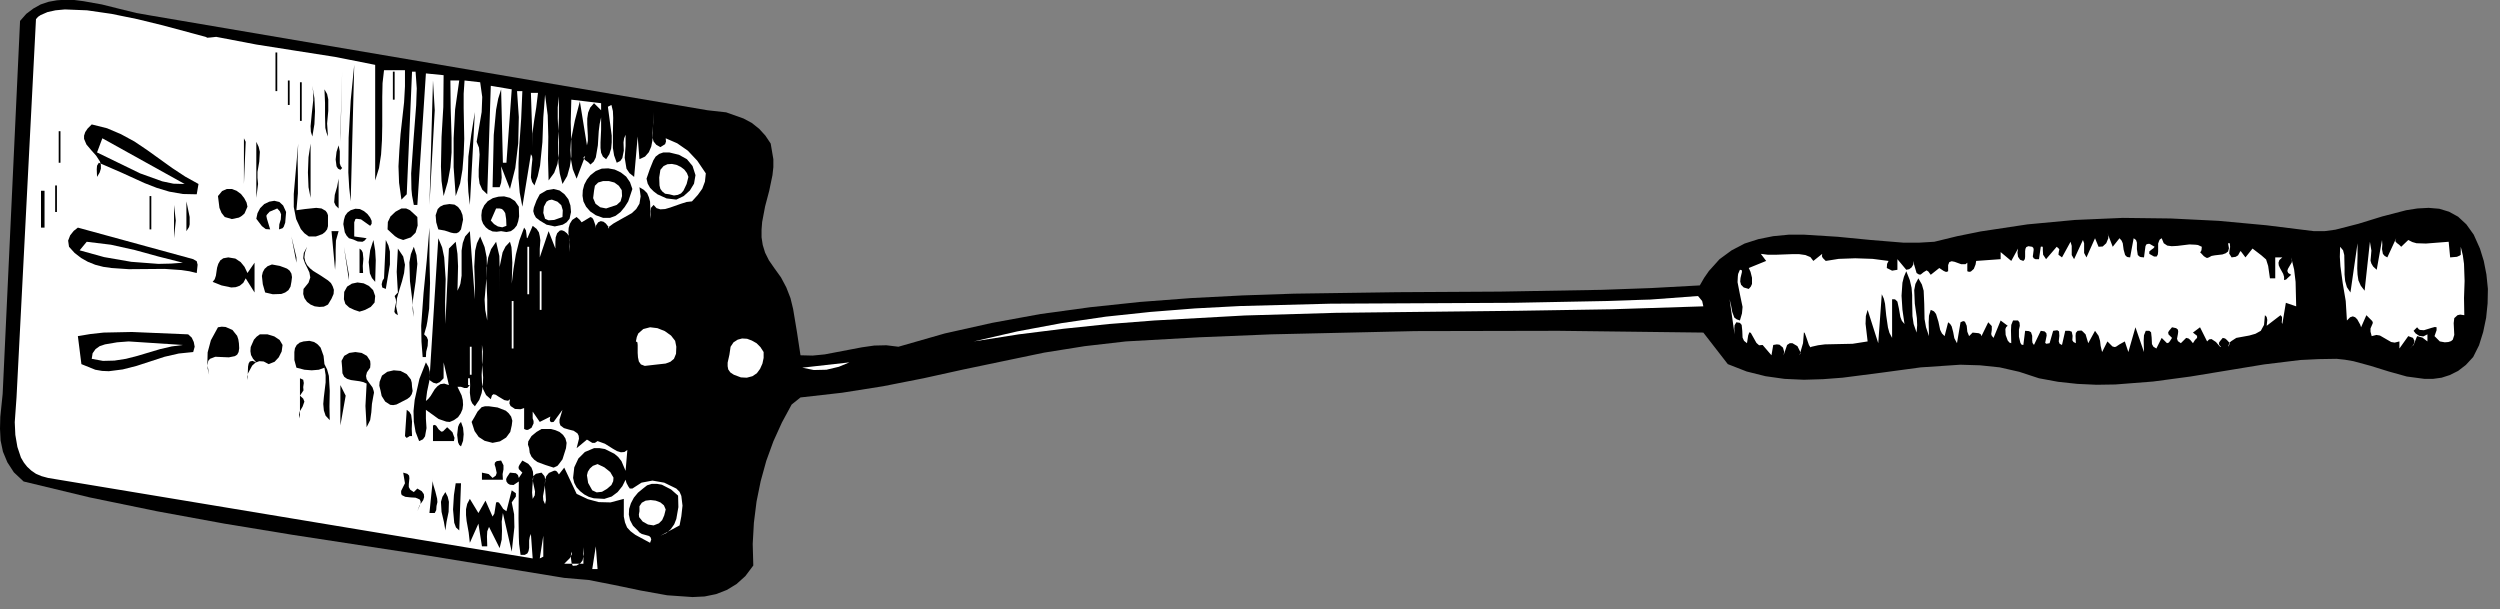<?xml version="1.0" encoding="UTF-8" standalone="no"?>
<svg
   xmlns:dc="http://purl.org/dc/elements/1.1/"
   xmlns:cc="http://creativecommons.org/ns#"
   xmlns:rdf="http://www.w3.org/1999/02/22-rdf-syntax-ns#"
   xmlns:svg="http://www.w3.org/2000/svg"
   xmlns="http://www.w3.org/2000/svg"
   xmlns:sodipodi="http://sodipodi.sourceforge.net/DTD/sodipodi-0.dtd"
   xmlns:inkscape="http://www.inkscape.org/namespaces/inkscape"
   version="1.0"
   width="149.49mm"
   height="36.424mm"
   id="svg212"
   sodipodi:docname="AG000436.WMF">
  <rect width="100%" height="100%" fill="#808080" stroke="none"/>
  <sodipodi:namedview
     pagecolor="#ffffff"
     bordercolor="#666666"
     borderopacity="1"
     objecttolerance="10"
     gridtolerance="10"
     guidetolerance="10"
     inkscape:pageopacity="0"
     inkscape:pageshadow="2"
     inkscape:window-width="640"
     inkscape:window-height="480"
     id="namedview214" />
  <defs
     id="defs6">
    <clipPath
       clipPathUnits="userSpaceOnUse"
       id="clipWmfPath1">
      <path
         d="M 0,0 L 564.867,0 L 564.867,137.533 L 0,137.533 z"
         id="path2" />
    </clipPath>
    <pattern
       id="WMFhbasepattern"
       patternUnits="userSpaceOnUse"
       width="6"
       height="6"
       x="0"
       y="0" />
  </defs>
  <path
     style="fill:#000000;fill-rule:nonzero;fill-opacity:1;stroke:none;"
     clip-path="url(#clipWmfPath1)"
     d="  M 159.914,24.921   L 164.114,25.388   L 168.047,26.787   L 169.913,27.787   L 171.58,29.119   L 172.98,30.652   L 174.179,32.451   L 174.779,35.983   L 174.779,37.782   L 174.579,39.581   L 173.846,43.112   L 172.913,46.644   L 172.246,50.176   L 172.113,51.908   L 172.113,53.641   L 172.38,55.373   L 172.913,57.106   L 173.779,58.838   L 174.979,60.571   L 176.512,62.703   L 177.712,64.969   L 178.646,67.367   L 179.246,69.833   L 180.112,75.03   L 180.912,80.294   L 183.645,80.361   L 186.378,80.095   L 191.977,79.028   L 194.777,78.495   L 197.577,78.095   L 200.31,78.029   L 203.043,78.362   L 213.508,75.363   L 224.24,72.965   L 235.172,70.966   L 246.371,69.433   L 257.703,68.234   L 269.168,67.367   L 280.767,66.768   L 292.432,66.368   L 315.763,66.035   L 339.027,65.901   L 361.957,65.502   L 373.156,65.102   L 384.155,64.502   L 385.155,62.77   L 386.221,61.237   L 388.621,58.572   L 391.354,56.573   L 394.287,55.04   L 397.42,54.04   L 400.753,53.374   L 404.219,53.041   L 407.819,53.041   L 415.284,53.507   L 422.817,54.24   L 430.149,54.84   L 433.749,54.84   L 437.148,54.64   L 442.348,53.374   L 447.614,52.308   L 458.213,50.709   L 468.945,49.709   L 479.743,49.243   L 490.609,49.376   L 501.408,49.909   L 512.206,50.909   L 522.938,52.241   L 525.338,52.241   L 527.804,51.908   L 533.004,50.575   L 538.403,48.91   L 543.802,47.51   L 546.336,47.111   L 548.869,46.977   L 551.268,47.177   L 553.468,47.843   L 555.534,48.976   L 557.401,50.709   L 559.067,53.041   L 560.467,56.173   L 561.334,58.971   L 561.934,62.037   L 562.267,65.302   L 562.2,68.567   L 561.867,71.832   L 561.2,75.03   L 560.267,78.029   L 558.934,80.694   L 557.268,82.493   L 555.534,83.826   L 553.668,84.759   L 551.802,85.359   L 549.868,85.625   L 547.935,85.625   L 543.936,85.092   L 539.87,83.959   L 535.803,82.693   L 531.871,81.627   L 529.937,81.294   L 528.071,81.094   L 524.005,81.161   L 519.872,81.361   L 511.673,82.36   L 495.075,85.092   L 486.609,86.225   L 478.077,86.891   L 473.811,86.958   L 469.478,86.758   L 465.145,86.292   L 460.812,85.492   L 456.346,84.026   L 451.947,83.026   L 447.481,82.56   L 443.014,82.427   L 434.082,83.026   L 425.216,84.226   L 416.418,85.359   L 412.018,85.692   L 407.685,85.825   L 403.286,85.625   L 399.02,85.025   L 394.753,83.959   L 390.487,82.293   L 384.955,75.164   L 352.225,74.764   L 319.829,74.83   L 287.299,75.563   L 270.968,76.23   L 254.437,77.163   L 245.171,78.229   L 235.972,79.695   L 217.774,83.493   L 208.709,85.492   L 199.576,87.291   L 190.311,88.757   L 180.912,89.823   L 178.912,91.422   L 176.712,95.487   L 174.779,99.752   L 173.18,104.15   L 171.913,108.747   L 170.98,113.345   L 170.38,118.143   L 170.113,122.94   L 170.247,127.805   L 168.447,130.204   L 166.447,132.003   L 164.247,133.335   L 161.848,134.268   L 159.248,134.801   L 156.515,134.935   L 150.782,134.535   L 144.85,133.469   L 138.784,132.203   L 132.984,131.07   L 127.518,130.603   L 96.989,125.606   L 66.126,120.875   L 50.727,118.343   L 35.462,115.544   L 20.264,112.412   L 5.333,108.814   L 3.133,106.748   L 1.666,104.483   L 0.667,102.084   L 0.133,99.552   L 0,96.886   L 0.067,94.221   L 0.6,89.024   L 4.533,4.731   L 5.933,3.132   L 7.532,1.932   L 9.199,1   L 10.999,0.4   L 12.865,0.067   L 14.798,-0.067   L 16.798,0   L 18.864,0.267   L 22.997,1   L 26.997,1.999   L 30.796,2.932   L 34.196,3.532   L 159.914,24.921  z "
     id="path8" />
  <path
     style="fill:#ffffff;fill-rule:nonzero;fill-opacity:1;stroke:none;"
     clip-path="url(#clipWmfPath1)"
     d="  M 46.461,8.329   L 46.861,8.529   L 47.661,8.463   L 48.861,8.329   L 57.926,10.062   L 66.792,11.461   L 75.724,12.86   L 84.79,14.66   L 84.79,40.78   L 85.657,37.982   L 86.123,34.916   L 86.323,31.718   L 86.39,28.453   L 86.39,21.923   L 86.456,18.791   L 86.79,15.859   L 91.523,15.859   L 91.523,19.524   L 91.323,23.122   L 90.523,30.319   L 90.256,33.917   L 90.056,37.582   L 90.189,41.313   L 90.723,45.111   L 91.922,43.912   L 93.122,16.192   L 93.922,16.192   L 94.189,19.99   L 94.056,23.788   L 93.456,31.585   L 92.922,39.181   L 92.989,42.779   L 93.122,44.179   L 93.522,46.311   L 94.322,46.311   L 96.255,16.592   L 100.255,16.992   L 100.188,24.188   L 99.788,30.985   L 99.655,37.648   L 99.788,40.914   L 100.255,44.312   L 101.188,41.113   L 101.788,37.848   L 102.055,34.45   L 102.055,31.118   L 101.855,24.455   L 101.788,18.191   L 103.788,18.191   L 102.855,24.721   L 102.521,31.252   L 102.521,37.782   L 102.988,44.312   L 103.988,41.447   L 104.521,38.315   L 104.788,34.916   L 104.921,31.385   L 104.788,24.455   L 104.788,21.19   L 104.988,18.191   L 108.521,18.591   L 108.987,21.923   L 108.854,25.321   L 107.721,32.051   L 108.254,33.384   L 108.387,34.916   L 108.187,38.315   L 108.187,39.981   L 108.387,41.513   L 108.987,42.846   L 110.12,43.912   L 110.92,19.391   L 115.653,20.19   L 114.453,36.782   L 113.653,36.782   L 113.253,20.19   L 112.587,22.323   L 112.12,24.788   L 111.587,30.519   L 111.32,42.313   L 112.92,42.313   L 113.253,41.313   L 113.387,40.114   L 113.253,37.582   L 115.253,42.713   L 116.453,37.982   L 117.12,32.384   L 117.253,26.454   L 116.853,20.59   L 118.053,20.59   L 117.786,26.854   L 117.319,33.517   L 117.186,36.849   L 117.186,40.247   L 117.453,43.512   L 118.053,46.711   L 119.986,34.85   L 120.252,35.316   L 120.319,35.983   L 120.119,37.915   L 119.986,40.114   L 120.252,41.113   L 120.786,41.913   L 121.519,39.847   L 122.052,37.449   L 122.586,32.118   L 122.786,26.52   L 123.185,21.39   L 123.785,26.054   L 123.919,30.918   L 123.852,35.916   L 123.985,40.78   L 125.252,39.048   L 125.985,37.049   L 126.318,34.717   L 126.318,32.184   L 126.052,26.854   L 126.052,24.255   L 126.318,21.789   L 126.318,26.387   L 126.118,31.518   L 126.185,36.716   L 126.518,39.248   L 127.118,41.58   L 128.185,39.781   L 128.785,37.648   L 129.118,35.316   L 129.118,32.784   L 128.985,27.587   L 129.118,22.522   L 135.851,23.322   L 135.851,24.921   L 134.251,23.322   L 133.384,24.322   L 132.918,25.454   L 132.718,26.787   L 132.718,28.12   L 132.851,30.718   L 132.851,31.851   L 132.651,32.851   L 131.051,22.922   L 129.918,27.253   L 129.051,31.651   L 128.918,33.917   L 129.051,36.116   L 129.451,38.248   L 130.318,40.38   L 132.251,35.25   L 131.918,35.516   L 131.851,35.716   L 132.251,36.182   L 132.918,36.649   L 133.451,37.182   L 134.184,36.516   L 134.651,35.583   L 135.117,32.851   L 135.317,29.652   L 135.517,28.053   L 135.851,26.52   L 135.851,29.319   L 135.717,32.184   L 135.717,33.45   L 135.851,34.517   L 136.251,35.383   L 136.984,35.983   L 137.717,34.85   L 138.117,33.584   L 138.25,32.184   L 138.25,30.652   L 137.384,24.122   L 138.184,23.722   L 138.517,25.121   L 138.584,26.654   L 138.517,29.985   L 138.517,33.45   L 138.784,35.116   L 139.384,36.782   L 140.183,36.382   L 140.65,35.716   L 140.983,34.05   L 140.917,32.184   L 141.05,31.252   L 141.383,30.452   L 141.383,32.984   L 141.183,35.649   L 141.583,38.115   L 142.25,39.114   L 143.316,39.981   L 144.116,30.852   L 144.516,35.983   L 145.783,35.383   L 146.649,34.383   L 147.183,33.117   L 147.449,31.718   L 147.583,28.52   L 147.716,25.321   L 147.649,27.72   L 147.449,30.052   L 147.449,31.052   L 147.716,31.985   L 148.316,32.717   L 149.249,33.251   L 150.316,32.584   L 150.516,31.985   L 150.449,31.252   L 153.049,32.384   L 155.448,34.05   L 157.581,36.316   L 159.515,39.181   L 159.315,41.047   L 158.715,42.646   L 157.715,44.045   L 156.382,45.511   L 155.182,45.645   L 153.915,46.044   L 151.449,46.911   L 150.316,47.244   L 149.249,47.31   L 148.382,47.044   L 147.716,46.311   L 147.116,46.977   L 147.049,47.71   L 147.049,48.576   L 146.916,49.443   L 146.983,47.71   L 146.916,45.578   L 146.649,44.578   L 146.249,43.646   L 145.516,42.913   L 144.516,42.313   L 144.783,44.378   L 144.516,46.044   L 143.783,47.244   L 142.783,48.177   L 140.05,49.709   L 138.65,50.509   L 137.384,51.442   L 137.65,51.642   L 137.65,51.442   L 136.917,50.509   L 136.384,50.109   L 135.784,49.976   L 135.184,50.242   L 134.651,51.042   L 134.651,51.575   L 134.517,50.775   L 134.118,49.643   L 133.851,49.243   L 133.451,49.043   L 131.451,50.242   L 130.985,49.643   L 130.318,49.043   L 129.318,49.709   L 128.785,50.575   L 128.518,51.508   L 128.452,52.575   L 128.718,54.773   L 128.718,56.972   L 128.651,55.706   L 128.718,54.44   L 128.518,53.241   L 128.118,52.708   L 127.518,52.241   L 126.985,52.041   L 126.518,52.108   L 125.918,52.708   L 125.585,53.641   L 125.519,54.64   L 125.519,56.173   L 123.985,52.241   L 121.986,58.172   L 121.986,56.239   L 122.119,54.307   L 121.986,53.374   L 121.786,52.508   L 121.252,51.708   L 120.386,51.042   L 119.186,53.841   L 119.053,53.707   L 118.986,52.974   L 118.853,52.041   L 118.453,51.442   L 117.386,54.307   L 116.586,57.505   L 116.053,60.771   L 115.653,64.102   L 115.786,59.371   L 115.653,56.772   L 115.586,55.84   L 115.253,54.64   L 114.253,55.706   L 113.587,57.039   L 112.92,60.304   L 112.853,63.769   L 112.92,66.901   L 112.853,63.902   L 112.92,60.904   L 112.853,57.839   L 112.12,54.64   L 110.987,56.306   L 110.32,58.238   L 109.987,60.437   L 109.92,62.77   L 110.12,67.701   L 110.12,72.432   L 109.654,70.033   L 109.52,67.701   L 109.92,62.969   L 110.054,60.571   L 109.987,58.172   L 109.52,55.84   L 108.521,53.441   L 107.787,54.973   L 107.387,56.639   L 107.187,60.237   L 107.321,63.969   L 107.321,67.634   L 106.187,52.241   L 105.121,53.441   L 104.588,54.907   L 104.321,56.639   L 104.321,58.505   L 104.321,62.303   L 104.054,64.102   L 103.854,64.702   L 103.388,65.702   L 103.521,60.171   L 103.388,57.372   L 102.988,54.64   L 101.455,56.173   L 100.655,73.231   L 100.588,68.234   L 100.721,63.103   L 100.388,58.172   L 99.922,55.906   L 99.055,53.841   L 97.055,85.892   L 97.922,86.491   L 98.655,86.691   L 99.388,86.358   L 100.255,85.492   L 100.255,81.894   L 101.455,87.025   L 100.388,86.691   L 99.522,86.825   L 98.855,87.291   L 98.255,87.957   L 97.322,89.49   L 96.789,90.156   L 96.255,90.623   L 96.522,88.49   L 96.989,86.292   L 97.122,85.159   L 97.122,84.026   L 96.855,82.96   L 96.255,81.894   L 94.789,85.625   L 93.722,90.356   L 93.456,92.888   L 93.522,95.287   L 93.922,97.619   L 94.722,99.685   L 95.589,99.285   L 96.055,98.619   L 96.389,96.753   L 96.255,94.621   L 96.255,92.622   L 99.122,94.687   L 100.855,95.287   L 101.521,95.354   L 101.655,95.354   L 102.588,94.954   L 103.521,94.288   L 104.121,93.421   L 104.521,92.489   L 104.654,91.489   L 104.588,90.423   L 104.321,89.357   L 103.388,87.424   L 104.188,87.424   L 104.921,87.691   L 105.588,87.691   L 106.187,87.025   L 105.788,87.025   L 105.788,85.492   L 106.187,85.492   L 106.254,87.091   L 106.187,88.757   L 106.387,90.423   L 106.721,91.156   L 107.321,91.822   L 108.321,90.356   L 108.854,88.824   L 109.12,87.091   L 109.187,85.292   L 108.92,81.627   L 108.92,77.962   L 109.12,79.428   L 109.054,81.094   L 108.854,84.692   L 108.92,86.425   L 109.187,87.957   L 109.854,89.29   L 110.92,90.223   L 111.187,89.357   L 111.52,89.09   L 112.053,89.223   L 112.653,89.623   L 113.987,90.423   L 114.653,90.556   L 114.853,90.556   L 115.253,90.223   L 115.12,91.156   L 115.386,91.756   L 116.386,92.422   L 117.653,92.489   L 118.453,92.222   L 118.453,96.953   L 118.919,97.153   L 119.319,97.153   L 120.119,96.686   L 120.586,95.687   L 120.586,95.154   L 120.386,94.554   L 120.386,93.022   L 121.986,95.354   L 124.385,94.154   L 124.252,94.754   L 124.319,95.221   L 124.652,95.42   L 125.119,95.354   L 127.118,92.622   L 126.452,94.821   L 126.452,95.554   L 126.652,96.153   L 127.452,96.753   L 128.585,97.086   L 129.651,97.353   L 130.518,97.953   L 130.785,98.486   L 130.851,99.152   L 130.318,101.284   L 132.651,99.352   L 133.851,100.085   L 134.451,100.085   L 135.051,99.685   L 136.717,100.285   L 138.517,101.418   L 139.45,101.951   L 140.317,102.217   L 141.117,102.151   L 141.783,101.684   L 141.383,106.415   L 140.45,104.216   L 139.717,103.283   L 138.85,102.55   L 136.717,101.484   L 135.517,101.284   L 134.251,101.284   L 132.184,102.151   L 130.718,103.616   L 129.785,105.615   L 129.518,108.014   L 129.785,109.147   L 130.318,110.147   L 131.118,111.013   L 132.051,111.746   L 133.051,112.279   L 134.184,112.612   L 136.584,112.745   L 138.25,112.212   L 139.584,111.213   L 140.65,109.88   L 141.383,108.414   L 141.583,109.147   L 142.05,110.013   L 142.25,110.28   L 142.317,110.413   L 142.916,110.413   L 144.983,109.08   L 147.449,108.614   L 150.116,109.08   L 152.849,110.413   L 153.582,111.146   L 153.982,112.079   L 154.248,114.278   L 153.982,116.677   L 153.582,118.742   L 149.249,121.075   L 150.582,120.475   L 151.582,119.609   L 152.382,118.476   L 152.849,117.277   L 153.315,114.611   L 153.249,112.012   L 151.649,110.613   L 149.582,109.547   L 148.449,109.347   L 147.316,109.347   L 146.249,109.68   L 145.316,110.413   L 144.183,111.346   L 143.25,112.479   L 142.583,113.745   L 142.183,115.011   L 142.117,116.277   L 142.383,117.543   L 143.05,118.809   L 144.116,119.875   L 144.516,120.342   L 145.05,120.675   L 146.249,121.008   L 146.716,121.141   L 147.049,121.474   L 147.183,121.941   L 146.916,122.674   L 143.583,120.875   L 142.517,120.075   L 141.717,119.209   L 141.25,118.076   L 140.983,116.743   L 140.983,112.745   L 137.984,113.545   L 135.317,113.478   L 132.851,112.812   L 130.318,111.613   L 127.518,105.682   L 126.318,107.215   L 125.852,106.548   L 125.452,106.348   L 125.119,106.415   L 124.052,106.882   L 123.452,107.615   L 123.185,108.547   L 123.119,109.614   L 123.319,111.879   L 123.385,113.012   L 123.185,113.945   L 122.786,113.079   L 122.719,112.146   L 123.052,110.28   L 123.252,108.414   L 123.052,107.615   L 122.386,106.815   L 121.119,107.081   L 120.519,107.615   L 120.386,108.348   L 120.519,109.214   L 120.919,111.08   L 120.852,111.946   L 120.386,112.745   L 120.252,111.346   L 120.319,110.013   L 120.519,107.681   L 120.452,106.615   L 120.119,105.682   L 119.386,104.816   L 118.053,104.083   L 117.386,105.082   L 117.186,105.549   L 117.253,106.015   L 118.053,106.815   L 117.253,108.014   L 117.053,107.348   L 116.586,106.948   L 115.253,106.815   L 114.586,107.814   L 114.386,108.281   L 114.453,108.814   L 114.786,109.28   L 115.253,109.547   L 116.053,109.614   L 117.253,108.814   L 117.186,117.143   L 117.253,121.341   L 117.319,122.94   L 117.653,125.406   L 118.586,125.406   L 119.186,125.073   L 119.453,124.54   L 119.586,123.807   L 119.586,122.141   L 119.719,121.341   L 119.986,120.675   L 120.386,126.206   L 10.865,108.014   L 9.399,107.615   L 8.132,107.081   L 7.066,106.348   L 6.133,105.482   L 5.399,104.549   L 4.733,103.417   L 3.933,101.018   L 3.466,98.286   L 3.333,95.42   L 3.733,89.823   L 8.132,4.331   L 8.599,3.798   L 9.199,3.398   L 10.732,2.732   L 12.532,2.332   L 14.665,2.132   L 19.664,2.332   L 25.197,3.132   L 31.063,4.331   L 36.796,5.731   L 46.461,8.329  z "
     id="path10" />
  <path
     style="fill:#000000;fill-rule:nonzero;fill-opacity:1;stroke:none;"
     clip-path="url(#clipWmfPath1)"
     d="  M 62.259,11.861   L 62.659,11.861   L 62.659,20.59   L 62.259,20.59   L 62.259,11.861  z "
     id="path12" />
  <path
     style="fill:#000000;fill-rule:nonzero;fill-opacity:1;stroke:none;"
     clip-path="url(#clipWmfPath1)"
     d="  M 79.257,45.511   L 78.924,42.446   L 78.724,38.981   L 78.791,31.118   L 79.257,22.722   L 80.057,14.66   L 79.257,45.511  z "
     id="path14" />
  <path
     style="fill:#000000;fill-rule:nonzero;fill-opacity:1;stroke:none;"
     clip-path="url(#clipWmfPath1)"
     d="  M 82.857,15.459   L 82.057,44.712   L 82.857,15.459  z "
     id="path16" />
  <path
     style="fill:#000000;fill-rule:nonzero;fill-opacity:1;stroke:none;"
     clip-path="url(#clipWmfPath1)"
     d="  M 76.924,32.051   L 77.324,16.192   L 76.924,30.052   L 76.924,32.051  z "
     id="path18" />
  <path
     style="fill:#000000;fill-rule:nonzero;fill-opacity:1;stroke:none;"
     clip-path="url(#clipWmfPath1)"
     d="  M 88.79,16.192   L 89.189,16.192   L 89.189,22.522   L 88.79,22.522   L 88.79,16.192  z "
     id="path20" />
  <path
     style="fill:#000000;fill-rule:nonzero;fill-opacity:1;stroke:none;"
     clip-path="url(#clipWmfPath1)"
     d="  M 65.059,18.191   L 65.459,18.191   L 65.459,23.722   L 65.059,23.722   L 65.059,18.191  z "
     id="path22" />
  <path
     style="fill:#000000;fill-rule:nonzero;fill-opacity:1;stroke:none;"
     clip-path="url(#clipWmfPath1)"
     d="  M 97.055,46.311   L 97.855,18.191   L 98.255,24.921   L 97.055,46.311  z "
     id="path24" />
  <path
     style="fill:#000000;fill-rule:nonzero;fill-opacity:1;stroke:none;"
     clip-path="url(#clipWmfPath1)"
     d="  M 67.792,18.591   L 68.192,18.591   L 68.192,27.32   L 67.792,27.32   L 67.792,18.591  z "
     id="path26" />
  <path
     style="fill:#000000;fill-rule:nonzero;fill-opacity:1;stroke:none;"
     clip-path="url(#clipWmfPath1)"
     d="  M 70.592,30.852   L 70.258,29.786   L 70.192,28.52   L 70.458,25.721   L 70.792,22.656   L 70.792,20.99   L 70.592,19.391   L 71.058,22.189   L 71.192,25.121   L 71.058,28.053   L 70.592,30.852  z "
     id="path28" />
  <path
     style="fill:#000000;fill-rule:nonzero;fill-opacity:1;stroke:none;"
     clip-path="url(#clipWmfPath1)"
     d="  M 74.125,30.852   L 73.791,29.985   L 73.525,28.919   L 73.458,26.254   L 73.458,23.255   L 73.325,20.19   L 73.925,21.256   L 74.191,22.456   L 74.191,25.055   L 73.925,27.92   L 74.125,30.852  z "
     id="path30" />
  <path
     style="fill:#ffffff;fill-rule:nonzero;fill-opacity:1;stroke:none;"
     clip-path="url(#clipWmfPath1)"
     d="  M 121.586,20.99   L 121.186,24.322   L 120.719,27.253   L 120.319,30.185   L 120.386,33.251   L 119.986,20.99   L 121.586,20.99  z "
     id="path32" />
  <path
     style="fill:#000000;fill-rule:nonzero;fill-opacity:1;stroke:none;"
     clip-path="url(#clipWmfPath1)"
     d="  M 88.79,23.722   L 87.59,41.58   L 88.79,23.722  z "
     id="path34" />
  <path
     style="fill:#000000;fill-rule:nonzero;fill-opacity:1;stroke:none;"
     clip-path="url(#clipWmfPath1)"
     d="  M 106.187,46.311   L 105.854,43.379   L 105.721,40.647   L 105.854,35.383   L 106.521,30.319   L 107.321,25.321   L 106.187,46.311  z "
     id="path36" />
  <path
     style="fill:#000000;fill-rule:nonzero;fill-opacity:1;stroke:none;"
     clip-path="url(#clipWmfPath1)"
     d="  M 44.861,41.58   L 44.461,43.912   L 41.328,43.845   L 38.262,43.312   L 35.396,42.446   L 32.663,41.38   L 27.397,38.981   L 22.331,36.782   L 21.931,37.449   L 21.864,38.248   L 21.931,39.981   L 22.531,38.981   L 22.797,38.115   L 22.797,37.249   L 22.597,36.516   L 21.731,35.183   L 20.598,33.917   L 19.531,32.651   L 18.998,31.385   L 18.998,30.652   L 19.264,29.852   L 19.798,29.053   L 20.731,28.12   L 24.197,28.986   L 27.33,30.319   L 30.396,31.985   L 33.263,33.917   L 38.929,37.982   L 41.862,39.914   L 44.861,41.58  z "
     id="path38" />
  <path
     style="fill:#000000;fill-rule:nonzero;fill-opacity:1;stroke:none;"
     clip-path="url(#clipWmfPath1)"
     d="  M 15.998,28.919   L 15.198,42.313   L 15.998,28.919  z "
     id="path40" />
  <path
     style="fill:#000000;fill-rule:nonzero;fill-opacity:1;stroke:none;"
     clip-path="url(#clipWmfPath1)"
     d="  M 13.265,29.652   L 13.665,29.652   L 13.665,36.782   L 13.265,36.782   L 13.265,29.652  z "
     id="path42" />
  <path
     style="fill:#ffffff;fill-rule:nonzero;fill-opacity:1;stroke:none;"
     clip-path="url(#clipWmfPath1)"
     d="  M 41.728,41.58   L 39.195,41.513   L 36.662,40.98   L 31.663,39.181   L 26.73,36.782   L 21.931,34.45   L 23.131,31.252   L 41.728,41.58  z "
     id="path44" />
  <path
     style="fill:#000000;fill-rule:nonzero;fill-opacity:1;stroke:none;"
     clip-path="url(#clipWmfPath1)"
     d="  M 55.127,41.58   L 55.127,31.252   L 55.527,32.051   L 55.127,41.58  z "
     id="path46" />
  <path
     style="fill:#000000;fill-rule:nonzero;fill-opacity:1;stroke:none;"
     clip-path="url(#clipWmfPath1)"
     d="  M 58.326,41.58   L 57.926,44.712   L 57.926,32.051   L 58.46,33.184   L 58.726,34.317   L 58.593,36.516   L 58.193,38.848   L 58.193,40.181   L 58.326,41.58  z "
     id="path48" />
  <path
     style="fill:#000000;fill-rule:nonzero;fill-opacity:1;stroke:none;"
     clip-path="url(#clipWmfPath1)"
     d="  M 61.059,32.051   L 60.726,43.112   L 61.059,32.051  z "
     id="path50" />
  <path
     style="fill:#000000;fill-rule:nonzero;fill-opacity:1;stroke:none;"
     clip-path="url(#clipWmfPath1)"
     d="  M 64.659,32.451   L 63.859,40.38   L 64.659,32.451  z "
     id="path52" />
  <path
     style="fill:#000000;fill-rule:nonzero;fill-opacity:1;stroke:none;"
     clip-path="url(#clipWmfPath1)"
     d="  M 66.992,47.51   L 68.925,47.244   L 71.458,46.977   L 72.658,47.111   L 73.591,47.644   L 73.925,48.11   L 74.125,48.643   L 74.125,50.242   L 74.125,51.109   L 73.925,51.842   L 73.458,52.441   L 72.858,52.908   L 71.392,53.441   L 69.792,53.441   L 68.792,52.708   L 67.992,51.775   L 66.925,49.509   L 66.392,46.777   L 66.392,43.845   L 66.925,37.715   L 67.392,32.451   L 67.259,35.983   L 67.325,39.781   L 67.325,43.712   L 66.992,47.51  z "
     id="path54" />
  <path
     style="fill:#000000;fill-rule:nonzero;fill-opacity:1;stroke:none;"
     clip-path="url(#clipWmfPath1)"
     d="  M 70.192,44.712   L 69.725,42.313   L 69.592,38.981   L 69.725,35.516   L 70.192,32.451   L 70.192,44.712  z "
     id="path56" />
  <path
     style="fill:#000000;fill-rule:nonzero;fill-opacity:1;stroke:none;"
     clip-path="url(#clipWmfPath1)"
     d="  M 73.325,32.851   L 72.925,44.712   L 73.325,32.851  z "
     id="path58" />
  <path
     style="fill:#000000;fill-rule:nonzero;fill-opacity:1;stroke:none;"
     clip-path="url(#clipWmfPath1)"
     d="  M 77.324,37.982   L 76.924,38.381   L 76.391,38.115   L 76.058,37.582   L 75.858,36.049   L 76.058,34.317   L 76.524,32.851   L 76.791,34.183   L 76.791,35.583   L 76.791,36.915   L 76.991,37.515   L 77.324,37.982  z "
     id="path60" />
  <path
     style="fill:#000000;fill-rule:nonzero;fill-opacity:1;stroke:none;"
     clip-path="url(#clipWmfPath1)"
     d="  M 157.181,39.581   L 156.848,41.513   L 155.915,43.046   L 154.515,44.312   L 152.849,45.111   L 150.649,44.845   L 148.582,43.912   L 147.716,43.246   L 146.916,42.446   L 146.383,41.513   L 146.116,40.38   L 146.849,38.248   L 147.649,36.249   L 148.183,35.383   L 148.982,34.783   L 149.916,34.45   L 151.249,34.45   L 153.449,34.983   L 155.248,35.983   L 156.515,37.515   L 157.181,39.581  z "
     id="path62" />
  <path
     style="fill:#ffffff;fill-rule:nonzero;fill-opacity:1;stroke:none;"
     clip-path="url(#clipWmfPath1)"
     d="  M 155.582,39.981   L 155.182,41.58   L 154.448,43.112   L 153.915,43.712   L 153.182,44.045   L 152.315,44.179   L 151.249,43.912   L 150.316,43.779   L 149.716,43.312   L 149.249,42.713   L 149.049,41.913   L 148.982,40.114   L 149.249,38.381   L 149.982,37.515   L 150.849,37.115   L 151.849,37.049   L 152.849,37.249   L 153.849,37.715   L 154.648,38.315   L 155.248,39.114   L 155.582,39.981  z "
     id="path64" />
  <path
     style="fill:#000000;fill-rule:nonzero;fill-opacity:1;stroke:none;"
     clip-path="url(#clipWmfPath1)"
     d="  M 142.916,42.713   L 141.983,45.511   L 141.183,46.777   L 140.25,47.91   L 139.117,48.776   L 137.85,49.243   L 136.317,49.243   L 134.651,48.643   L 133.384,47.777   L 132.451,46.711   L 131.851,45.511   L 131.651,44.245   L 131.718,42.979   L 132.051,41.713   L 132.651,40.58   L 133.451,39.581   L 134.651,38.648   L 135.984,38.115   L 137.45,38.048   L 138.917,38.315   L 140.317,38.981   L 141.517,39.914   L 142.383,41.18   L 142.916,42.713  z "
     id="path66" />
  <path
     style="fill:#000000;fill-rule:nonzero;fill-opacity:1;stroke:none;"
     clip-path="url(#clipWmfPath1)"
     d="  M 76.524,47.111   L 75.858,46.444   L 75.524,45.711   L 75.658,44.045   L 76.191,42.18   L 76.524,40.38   L 76.524,47.111  z "
     id="path68" />
  <path
     style="fill:#ffffff;fill-rule:nonzero;fill-opacity:1;stroke:none;"
     clip-path="url(#clipWmfPath1)"
     d="  M 140.583,44.312   L 140.25,45.511   L 139.384,46.311   L 136.984,47.111   L 135.651,46.844   L 134.584,46.044   L 134.051,44.778   L 134.251,43.112   L 134.451,41.98   L 135.184,41.247   L 136.317,40.914   L 137.584,40.914   L 138.85,41.247   L 139.85,41.98   L 140.517,42.979   L 140.583,44.312  z "
     id="path70" />
  <path
     style="fill:#000000;fill-rule:nonzero;fill-opacity:1;stroke:none;"
     clip-path="url(#clipWmfPath1)"
     d="  M 12.465,41.913   L 12.865,41.913   L 12.865,47.91   L 12.465,47.91   L 12.465,41.913  z "
     id="path72" />
  <path
     style="fill:#000000;fill-rule:nonzero;fill-opacity:1;stroke:none;"
     clip-path="url(#clipWmfPath1)"
     d="  M 55.927,46.711   L 55.26,48.243   L 54.66,48.776   L 53.994,49.176   L 52.394,49.509   L 50.794,49.043   L 50.061,48.11   L 49.594,46.977   L 49.261,44.312   L 50.194,43.179   L 51.261,42.713   L 52.394,42.713   L 53.46,43.112   L 54.46,43.845   L 55.193,44.778   L 55.727,45.778   L 55.927,46.711  z "
     id="path74" />
  <path
     style="fill:#000000;fill-rule:nonzero;fill-opacity:1;stroke:none;"
     clip-path="url(#clipWmfPath1)"
     d="  M 128.718,49.443   L 128.052,50.242   L 127.185,50.775   L 125.385,51.175   L 123.519,50.775   L 121.986,49.843   L 121.119,49.176   L 120.719,48.443   L 120.519,47.71   L 120.652,46.911   L 121.252,45.311   L 121.986,43.912   L 123.585,42.979   L 125.119,42.713   L 126.452,43.046   L 127.585,43.912   L 128.452,45.045   L 128.918,46.444   L 129.051,47.91   L 128.718,49.443  z "
     id="path76" />
  <path
     style="fill:#000000;fill-rule:nonzero;fill-opacity:1;stroke:none;"
     clip-path="url(#clipWmfPath1)"
     d="  M 9.266,43.112   L 10.065,43.112   L 10.065,51.442   L 9.266,51.442   L 9.266,43.112  z "
     id="path78" />
  <path
     style="fill:#000000;fill-rule:nonzero;fill-opacity:1;stroke:none;"
     clip-path="url(#clipWmfPath1)"
     d="  M 33.796,44.312   L 34.196,44.312   L 34.196,51.842   L 33.796,51.842   L 33.796,44.312  z "
     id="path80" />
  <path
     style="fill:#000000;fill-rule:nonzero;fill-opacity:1;stroke:none;"
     clip-path="url(#clipWmfPath1)"
     d="  M 117.253,46.711   L 117.319,48.91   L 117.12,49.976   L 116.786,50.975   L 116.186,51.708   L 115.453,52.241   L 114.453,52.441   L 113.253,52.241   L 112.253,52.375   L 111.32,52.308   L 110.454,51.908   L 109.787,51.375   L 109.187,50.575   L 108.854,49.709   L 108.787,48.643   L 108.92,47.51   L 109.454,46.378   L 110.254,45.445   L 111.387,44.778   L 112.653,44.445   L 113.92,44.378   L 115.253,44.712   L 116.386,45.445   L 117.253,46.711  z "
     id="path82" />
  <path
     style="fill:#000000;fill-rule:nonzero;fill-opacity:1;stroke:none;"
     clip-path="url(#clipWmfPath1)"
     d="  M 45.661,44.712   L 46.061,52.641   L 45.661,44.712  z "
     id="path84" />
  <path
     style="fill:#000000;fill-rule:nonzero;fill-opacity:1;stroke:none;"
     clip-path="url(#clipWmfPath1)"
     d="  M 36.196,45.111   L 36.596,52.241   L 36.196,45.111  z "
     id="path86" />
  <path
     style="fill:#000000;fill-rule:nonzero;fill-opacity:1;stroke:none;"
     clip-path="url(#clipWmfPath1)"
     d="  M 64.659,47.91   L 64.459,50.309   L 64.126,51.242   L 63.859,51.575   L 63.059,51.842   L 63.126,50.709   L 63.459,49.576   L 63.526,48.443   L 63.259,47.777   L 62.659,47.111   L 60.926,47.843   L 60.326,48.51   L 60.193,48.776   L 60.326,49.443   L 61.059,51.842   L 60.06,51.775   L 59.193,51.109   L 57.926,49.443   L 58.193,48.177   L 58.793,47.044   L 59.726,46.111   L 60.859,45.578   L 61.993,45.378   L 63.126,45.645   L 63.992,46.444   L 64.659,47.91  z "
     id="path88" />
  <path
     style="fill:#ffffff;fill-rule:nonzero;fill-opacity:1;stroke:none;"
     clip-path="url(#clipWmfPath1)"
     d="  M 127.118,49.043   L 125.252,49.709   L 124.252,49.776   L 123.919,49.776   L 123.185,49.443   L 122.786,48.11   L 122.919,46.711   L 123.519,45.578   L 124.052,45.245   L 124.719,45.111   L 125.985,45.578   L 126.852,46.378   L 127.185,47.51   L 127.118,49.043  z "
     id="path90" />
  <path
     style="fill:#000000;fill-rule:nonzero;fill-opacity:1;stroke:none;"
     clip-path="url(#clipWmfPath1)"
     d="  M 42.128,52.241   L 42.128,45.511   L 42.862,49.043   L 42.862,50.709   L 42.728,51.308   L 42.128,52.241  z "
     id="path92" />
  <path
     style="fill:#000000;fill-rule:nonzero;fill-opacity:1;stroke:none;"
     clip-path="url(#clipWmfPath1)"
     d="  M 39.329,53.841   L 39.329,46.311   L 39.729,49.843   L 39.329,53.841  z "
     id="path94" />
  <path
     style="fill:#000000;fill-rule:nonzero;fill-opacity:1;stroke:none;"
     clip-path="url(#clipWmfPath1)"
     d="  M 104.188,51.842   L 103.721,52.441   L 103.188,52.708   L 102.588,52.708   L 101.921,52.575   L 100.521,52.108   L 99.055,51.842   L 98.588,50.242   L 98.455,48.643   L 98.922,47.244   L 99.455,46.711   L 100.255,46.311   L 101.588,46.111   L 102.721,46.244   L 103.521,46.777   L 104.121,47.577   L 104.521,48.576   L 104.654,49.643   L 104.188,51.842  z "
     id="path96" />
  <path
     style="fill:#000000;fill-rule:nonzero;fill-opacity:1;stroke:none;"
     clip-path="url(#clipWmfPath1)"
     d="  M 94.322,49.043   L 94.389,50.975   L 93.922,52.575   L 92.856,53.641   L 91.123,54.24   L 89.989,53.841   L 89.256,53.374   L 87.59,51.842   L 87.656,50.176   L 88.256,48.91   L 89.389,47.843   L 90.723,47.111   L 91.789,47.111   L 92.656,47.51   L 94.322,49.043  z "
     id="path98" />
  <path
     style="fill:#ffffff;fill-rule:nonzero;fill-opacity:1;stroke:none;"
     clip-path="url(#clipWmfPath1)"
     d="  M 114.453,51.042   L 113.52,51.375   L 112.52,51.175   L 111.653,50.642   L 110.92,49.843   L 112.12,47.111   L 112.92,47.111   L 113.453,47.244   L 113.853,47.644   L 114.187,48.177   L 114.386,49.509   L 114.453,51.042  z "
     id="path100" />
  <path
     style="fill:#000000;fill-rule:nonzero;fill-opacity:1;stroke:none;"
     clip-path="url(#clipWmfPath1)"
     d="  M 83.657,51.042   L 81.59,49.576   L 80.59,49.443   L 80.324,49.509   L 80.057,50.242   L 80.057,53.441   L 82.857,53.841   L 82.39,54.374   L 81.924,54.64   L 80.857,54.574   L 79.791,54.107   L 78.857,53.841   L 78.324,53.241   L 77.924,52.508   L 77.591,50.642   L 77.724,49.709   L 77.991,48.776   L 78.524,48.043   L 79.257,47.51   L 80.324,47.177   L 81.324,47.244   L 82.257,47.71   L 83.057,48.377   L 83.657,49.176   L 83.99,49.909   L 83.99,50.575   L 83.657,51.042  z "
     id="path102" />
  <path
     style="fill:#000000;fill-rule:nonzero;fill-opacity:1;stroke:none;"
     clip-path="url(#clipWmfPath1)"
     d="  M 43.662,58.572   L 44.461,59.038   L 44.661,59.838   L 44.461,61.703   L 42.795,61.304   L 40.995,61.037   L 37.196,60.771   L 29.13,60.837   L 25.197,60.571   L 23.331,60.304   L 21.531,59.838   L 19.864,59.171   L 18.331,58.305   L 16.865,57.172   L 15.598,55.773   L 15.398,54.374   L 15.865,53.174   L 16.665,52.175   L 17.598,51.442   L 43.662,58.572  z "
     id="path104" />
  <path
     style="fill:#000000;fill-rule:nonzero;fill-opacity:1;stroke:none;"
     clip-path="url(#clipWmfPath1)"
     d="  M 95.855,75.563   L 96.455,76.163   L 96.722,76.829   L 96.655,78.162   L 96.322,79.495   L 96.255,80.694   L 95.522,80.694   L 95.255,77.229   L 95.189,73.631   L 95.722,66.235   L 96.455,58.772   L 97.055,51.442   L 97.055,57.972   L 97.189,63.969   L 96.989,69.766   L 96.589,72.631   L 96.389,73.698   L 95.855,75.563  z "
     id="path106" />
  <path
     style="fill:#000000;fill-rule:nonzero;fill-opacity:1;stroke:none;"
     clip-path="url(#clipWmfPath1)"
     d="  M 76.524,52.241   L 75.924,54.374   L 75.858,56.573   L 75.858,58.838   L 75.724,60.97   L 74.924,52.241   L 76.524,52.241  z "
     id="path108" />
  <path
     style="fill:#ffffff;fill-rule:nonzero;fill-opacity:1;stroke:none;"
     clip-path="url(#clipWmfPath1)"
     d="  M 479.01,53.841   L 479.477,54.374   L 479.743,54.973   L 479.943,56.439   L 480.277,57.639   L 480.677,58.039   L 480.877,58.105   L 481.41,58.172   L 481.81,55.973   L 482.21,53.841   L 482.743,54.24   L 482.943,54.84   L 482.943,56.306   L 483.143,57.639   L 483.61,58.039   L 483.876,58.105   L 484.543,58.172   L 484.876,55.64   L 485.076,55.24   L 485.476,55.107   L 485.809,55.107   L 486.943,55.773   L 486.676,56.106   L 486.209,56.439   L 485.743,56.839   L 485.743,57.372   L 486.809,57.972   L 487.409,57.972   L 487.676,57.505   L 487.742,56.839   L 487.742,55.04   L 488.009,54.307   L 488.142,54.107   L 488.542,53.841   L 489.009,54.973   L 489.809,55.506   L 490.809,55.64   L 492.075,55.573   L 494.808,55.24   L 496.208,55.307   L 496.741,55.373   L 497.608,55.773   L 497.541,56.506   L 497.408,56.839   L 497.208,56.972   L 498.075,57.905   L 498.608,58.238   L 498.808,58.305   L 499.208,58.172   L 499.808,57.839   L 500.541,57.705   L 502.274,57.505   L 503.007,57.239   L 503.541,56.839   L 503.741,56.106   L 503.541,54.973   L 503.941,54.973   L 504.007,55.84   L 503.874,56.573   L 503.807,57.306   L 504.34,58.172   L 505.274,58.039   L 505.807,57.705   L 506.207,56.972   L 506.274,56.772   L 506.474,56.839   L 507.473,58.172   L 509.073,56.173   L 511.073,57.705   L 512.14,58.638   L 512.606,60.104   L 513.006,62.903   L 514.206,62.903   L 514.206,58.172   L 515.806,58.172   L 515.139,58.772   L 514.939,59.371   L 515.006,59.971   L 515.273,60.571   L 516.006,61.903   L 516.206,62.57   L 516.206,63.303   L 516.672,63.169   L 517.006,62.836   L 517.806,62.103   L 517.139,61.703   L 516.939,61.237   L 517.072,60.771   L 517.339,60.304   L 517.939,59.305   L 518.006,58.772   L 517.806,58.172   L 518.472,60.904   L 518.805,63.702   L 518.939,69.233   L 516.606,68.434   L 515.806,73.231   L 515.672,72.831   L 515.739,72.232   L 515.739,71.632   L 515.406,71.232   L 512.273,73.631   L 512.406,72.298   L 512.273,71.632   L 511.873,71.232   L 511.673,73.431   L 510.94,74.764   L 509.74,75.43   L 508.34,75.83   L 505.407,76.363   L 504.274,77.096   L 503.874,77.429   L 503.541,78.362   L 503.741,78.095   L 503.941,77.562   L 503.274,76.829   L 502.874,76.496   L 502.341,76.363   L 501.674,77.163   L 501.474,77.496   L 501.541,77.962   L 501.941,78.362   L 501.874,78.429   L 501.607,78.229   L 500.808,77.296   L 499.808,76.63   L 499.274,76.696   L 498.808,77.163   L 497.208,73.964   L 495.608,75.164   L 496.541,75.897   L 496.541,76.363   L 496.075,76.829   L 495.608,77.562   L 495.008,76.829   L 494.608,76.496   L 494.075,76.363   L 492.875,77.562   L 492.209,77.096   L 492.009,76.563   L 492.209,75.497   L 492.275,74.964   L 492.209,74.497   L 491.809,74.164   L 490.875,73.964   L 490.209,74.764   L 490.009,75.097   L 490.075,75.563   L 490.875,76.363   L 490.409,77.096   L 490.142,77.429   L 489.742,77.562   L 488.542,76.363   L 487.342,78.762   L 486.676,78.362   L 486.343,77.762   L 486.276,76.296   L 486.143,75.097   L 485.743,74.764   L 484.943,74.764   L 484.543,75.763   L 484.476,77.029   L 484.543,79.561   L 482.61,73.964   L 481.01,79.561   L 480.21,77.163   L 479.01,77.829   L 478.21,78.362   L 477.877,78.429   L 477.41,78.295   L 476.277,77.163   L 475.077,79.561   L 474.744,78.162   L 474.611,77.029   L 474.277,75.897   L 473.477,74.764   L 471.944,77.562   L 471.344,75.563   L 470.678,74.897   L 470.411,74.697   L 469.545,74.764   L 469.145,75.23   L 469.078,75.897   L 469.145,77.562   L 468.611,77.296   L 468.345,76.896   L 468.411,75.897   L 468.211,74.964   L 467.678,74.764   L 466.745,74.764   L 466.012,77.962   L 465.478,77.696   L 465.278,77.163   L 465.412,75.897   L 465.345,74.897   L 464.945,74.631   L 464.012,74.764   L 463.212,77.562   L 462.479,77.696   L 462.212,77.496   L 462.412,76.496   L 462.545,75.83   L 462.479,75.297   L 462.079,74.897   L 461.212,74.764   L 459.679,77.962   L 459.346,77.496   L 459.279,76.963   L 459.279,75.897   L 459.012,75.097   L 458.546,74.83   L 457.679,74.764   L 457.279,77.962   L 456.879,77.896   L 456.613,77.496   L 456.279,76.096   L 456.279,74.497   L 456.479,73.631   L 456.413,72.898   L 456.08,72.432   L 454.946,72.432   L 454.546,73.431   L 454.48,74.697   L 454.546,77.562   L 454.146,77.429   L 453.746,76.963   L 453.28,75.697   L 453.213,74.364   L 453.413,73.898   L 453.746,73.631   L 452.147,72.432   L 450.547,76.363   L 450.147,75.897   L 450.014,75.497   L 450.147,74.564   L 450.147,73.698   L 449.347,72.831   L 447.814,75.963   L 447.614,75.497   L 447.147,75.297   L 445.814,75.164   L 445.014,75.963   L 444.614,74.964   L 444.481,73.631   L 444.081,72.698   L 443.681,72.565   L 443.081,72.831   L 442.281,77.562   L 441.681,76.43   L 441.415,75.03   L 441.081,73.764   L 440.748,73.231   L 440.281,72.831   L 439.481,75.963   L 438.882,75.363   L 438.482,74.564   L 438.082,72.698   L 437.548,70.966   L 437.082,70.366   L 436.349,70.033   L 435.949,71.365   L 435.882,72.831   L 435.949,75.963   L 435.282,73.964   L 434.949,72.098   L 434.882,68.7   L 434.749,65.702   L 434.349,64.302   L 433.549,62.903   L 432.882,64.169   L 432.616,65.568   L 432.749,68.633   L 433.216,71.898   L 433.282,73.498   L 433.149,75.164   L 432.482,73.231   L 432.216,71.432   L 432.149,68.234   L 432.149,66.701   L 432.016,65.035   L 431.616,63.303   L 430.816,61.304   L 430.283,62.57   L 429.949,63.902   L 429.749,66.834   L 429.949,69.966   L 430.416,73.231   L 429.816,72.498   L 429.483,71.632   L 429.149,69.7   L 428.816,68.167   L 428.349,67.701   L 428.149,67.634   L 427.616,67.634   L 427.616,76.363   L 427.016,75.23   L 426.683,74.031   L 426.283,71.299   L 426.016,68.633   L 425.75,67.501   L 425.283,66.501   L 424.483,77.562   L 422.084,70.033   L 421.684,71.432   L 421.617,73.165   L 422.084,77.163   L 418.684,77.696   L 415.484,77.762   L 412.418,77.829   L 410.885,78.029   L 409.418,78.362   L 409.152,78.495   L 408.818,77.962   L 408.152,76.03   L 407.885,75.297   L 407.685,75.097   L 407.485,77.562   L 406.685,80.294   L 406.885,79.895   L 406.819,79.428   L 406.219,78.229   L 405.086,77.562   L 404.486,77.562   L 403.886,77.962   L 403.086,80.294   L 403.219,79.495   L 402.952,78.562   L 402.153,77.896   L 401.553,77.829   L 400.753,77.962   L 400.353,80.294   L 398.353,77.962   L 397.553,78.029   L 396.953,77.496   L 396.02,75.83   L 395.687,75.23   L 395.353,75.097   L 395.087,75.83   L 394.82,77.562   L 394.153,77.029   L 393.82,76.296   L 393.754,74.764   L 393.62,73.431   L 393.22,72.965   L 392.42,72.831   L 392.02,73.498   L 391.954,74.231   L 392.02,75.563   L 390.887,67.634   L 391.221,69.033   L 391.487,70.499   L 391.954,71.765   L 392.487,72.165   L 393.22,72.432   L 393.687,70.832   L 393.82,69.366   L 393.22,66.501   L 392.687,63.769   L 392.754,62.436   L 392.82,61.903   L 393.22,60.97   L 393.62,61.037   L 393.687,61.437   L 393.354,62.836   L 393.287,63.636   L 393.487,64.369   L 394.087,64.969   L 395.22,65.302   L 395.687,64.769   L 395.953,64.169   L 395.953,62.77   L 395.62,61.437   L 395.22,60.571   L 399.153,58.971   L 397.953,57.372   L 399.553,57.572   L 401.353,57.572   L 404.952,57.439   L 406.619,57.439   L 408.019,57.639   L 409.152,58.105   L 409.818,58.971   L 411.818,57.372   L 411.751,57.905   L 411.951,58.305   L 412.618,58.971   L 415.551,58.505   L 419.284,58.372   L 423.217,58.505   L 426.816,58.971   L 426.483,59.638   L 426.416,60.571   L 427.616,61.17   L 428.816,60.97   L 428.816,58.572   L 430.816,60.97   L 431.482,60.837   L 432.016,60.437   L 432.416,59.771   L 432.349,58.971   L 433.149,61.703   L 433.682,62.037   L 434.082,62.037   L 434.749,61.504   L 435.415,61.104   L 435.815,61.37   L 436.349,62.103   L 438.282,60.571   L 439.281,61.237   L 439.748,61.437   L 439.948,61.437   L 440.281,61.304   L 440.281,59.904   L 440.548,59.238   L 441.081,59.038   L 441.748,59.171   L 443.214,59.704   L 443.948,59.704   L 444.214,59.704   L 444.614,59.371   L 444.614,61.304   L 445.014,61.437   L 445.414,61.37   L 446.081,60.771   L 446.481,59.771   L 446.614,58.971   L 452.147,58.572   L 452.147,56.972   L 454.546,58.971   L 456.08,56.173   L 455.946,57.106   L 456.08,58.039   L 456.546,58.705   L 457.279,58.971   L 457.613,58.572   L 457.679,58.039   L 457.679,56.772   L 457.746,56.239   L 457.946,55.84   L 458.413,55.64   L 459.279,55.773   L 459.546,56.04   L 459.612,56.439   L 459.479,57.505   L 459.412,57.972   L 459.612,58.372   L 460.012,58.572   L 460.812,58.572   L 461.212,55.773   L 461.546,55.706   L 461.679,55.906   L 461.679,56.573   L 461.746,57.572   L 462.412,58.572   L 464.812,55.773   L 465.212,56.106   L 465.412,56.373   L 465.278,56.972   L 465.212,57.572   L 466.012,58.172   L 467.945,54.64   L 468.211,55.573   L 468.211,56.573   L 468.211,57.639   L 468.745,58.572   L 470.744,54.24   L 471.011,54.973   L 471.011,56.04   L 471.011,57.172   L 471.544,58.172   L 473.477,53.841   L 474.277,55.773   L 475.211,55.706   L 476.01,54.973   L 476.477,53.841   L 476.477,53.241   L 476.277,52.641   L 477.477,55.773   L 479.01,53.841  z "
     id="path110" />
  <path
     style="fill:#000000;fill-rule:nonzero;fill-opacity:1;stroke:none;"
     clip-path="url(#clipWmfPath1)"
     d="  M 66.992,59.371   L 65.859,53.441   L 66.992,58.172   L 66.992,59.371  z "
     id="path112" />
  <path
     style="fill:#ffffff;fill-rule:nonzero;fill-opacity:1;stroke:none;"
     clip-path="url(#clipWmfPath1)"
     d="  M 542.669,55.773   L 544.269,54.24   L 545.202,54.707   L 546.136,54.973   L 548.269,55.04   L 553.401,54.64   L 553.735,58.172   L 555.268,58.039   L 555.868,57.772   L 556.068,57.639   L 556.134,57.572   L 556.134,56.972   L 556.134,55.773   L 556.601,57.705   L 556.868,59.638   L 557.001,63.503   L 556.868,67.367   L 556.934,71.232   L 556.001,71.099   L 555.401,71.232   L 554.668,71.898   L 554.535,73.031   L 554.601,74.364   L 554.668,75.697   L 554.335,76.763   L 553.935,77.096   L 553.335,77.296   L 552.535,77.363   L 551.402,77.163   L 550.202,75.963   L 550.668,74.631   L 550.668,73.964   L 550.268,73.898   L 549.535,74.097   L 547.802,74.631   L 546.935,74.564   L 546.669,74.431   L 546.269,73.964   L 545.469,74.764   L 545.936,75.363   L 546.735,75.897   L 547.669,76.03   L 548.602,75.563   L 548.602,77.163   L 547.469,76.296   L 546.269,75.963   L 545.469,77.962   L 544.469,78.895   L 545.136,78.295   L 545.536,77.696   L 545.669,77.029   L 545.336,76.363   L 544.269,75.963   L 542.269,78.762   L 542.269,77.163   L 541.203,77.429   L 540.403,77.296   L 539.136,76.563   L 537.87,75.83   L 537.07,75.697   L 536.003,75.963   L 535.737,74.964   L 535.737,74.231   L 536.137,73.298   L 536.27,72.965   L 536.137,72.565   L 534.804,71.232   L 533.604,73.964   L 533.404,73.364   L 532.737,72.165   L 532.271,71.699   L 531.737,71.499   L 531.137,71.699   L 530.404,72.432   L 530.137,68.034   L 529.471,64.102   L 528.938,60.171   L 528.804,58.039   L 528.871,55.773   L 529.538,56.573   L 529.804,57.639   L 529.871,60.504   L 529.871,62.037   L 530.004,63.503   L 530.404,64.902   L 531.204,66.101   L 532.804,54.973   L 532.804,57.772   L 532.737,60.637   L 532.804,62.037   L 533.004,63.369   L 533.537,64.569   L 534.404,65.702   L 535.603,54.64   L 535.937,56.639   L 535.803,58.238   L 535.737,58.905   L 535.937,59.571   L 536.337,60.237   L 537.137,60.97   L 538.336,54.24   L 538.403,55.24   L 538.336,56.306   L 538.536,57.372   L 538.936,57.839   L 539.536,58.172   L 541.536,53.841   L 541.336,54.507   L 541.669,54.907   L 542.203,55.307   L 542.669,55.773  z "
     id="path114" />
  <path
     style="fill:#000000;fill-rule:nonzero;fill-opacity:1;stroke:none;"
     clip-path="url(#clipWmfPath1)"
     d="  M 84.79,63.702   L 84.057,62.836   L 83.59,61.77   L 83.323,59.238   L 83.657,56.573   L 84.39,54.24   L 84.79,56.639   L 84.923,58.838   L 84.79,63.702  z "
     id="path116" />
  <path
     style="fill:#000000;fill-rule:nonzero;fill-opacity:1;stroke:none;"
     clip-path="url(#clipWmfPath1)"
     d="  M 87.19,65.302   L 86.39,64.969   L 86.256,64.236   L 86.456,63.436   L 86.79,62.903   L 87.19,54.24   L 87.79,55.506   L 88.123,56.839   L 88.123,59.771   L 87.19,65.302  z "
     id="path118" />
  <path
     style="fill:#ffffff;fill-rule:nonzero;fill-opacity:1;stroke:none;"
     clip-path="url(#clipWmfPath1)"
     d="  M 41.328,59.371   L 38.662,59.571   L 35.796,59.638   L 29.663,59.171   L 23.531,58.105   L 17.998,56.573   L 19.598,54.64   L 25.064,55.307   L 30.463,56.506   L 35.796,57.972   L 41.328,59.371  z "
     id="path120" />
  <path
     style="fill:#000000;fill-rule:nonzero;fill-opacity:1;stroke:none;"
     clip-path="url(#clipWmfPath1)"
     d="  M 74.125,68.833   L 73.191,69.3   L 72.191,69.366   L 71.125,69.233   L 70.192,68.833   L 69.392,68.234   L 68.792,67.367   L 68.525,66.434   L 68.592,65.302   L 69.725,63.902   L 70.125,62.703   L 69.925,61.57   L 69.458,60.571   L 68.925,59.505   L 68.525,58.372   L 68.659,57.172   L 69.392,55.773   L 68.925,57.106   L 68.792,58.172   L 68.992,59.105   L 69.392,59.904   L 70.058,60.637   L 70.792,61.237   L 72.525,62.303   L 74.125,63.369   L 74.791,63.969   L 75.191,64.702   L 75.458,65.502   L 75.391,66.434   L 74.924,67.501   L 74.125,68.833  z "
     id="path122" />
  <path
     style="fill:#000000;fill-rule:nonzero;fill-opacity:1;stroke:none;"
     clip-path="url(#clipWmfPath1)"
     d="  M 78.857,63.303   L 77.724,55.773   L 78.857,62.103   L 78.857,63.303  z "
     id="path124" />
  <path
     style="fill:#000000;fill-rule:nonzero;fill-opacity:1;stroke:none;"
     clip-path="url(#clipWmfPath1)"
     d="  M 93.522,71.632   L 93.189,67.9   L 92.656,63.569   L 92.522,59.305   L 92.856,57.439   L 93.522,55.773   L 94.122,57.639   L 94.322,59.638   L 93.922,63.702   L 93.322,67.834   L 93.256,69.766   L 93.322,70.499   L 93.522,71.632  z "
     id="path126" />
  <path
     style="fill:#ffffff;fill-rule:nonzero;fill-opacity:1;stroke:none;"
     clip-path="url(#clipWmfPath1)"
     d="  M 119.186,55.773   L 119.586,55.773   L 119.586,66.501   L 119.186,66.501   L 119.186,55.773  z "
     id="path128" />
  <path
     style="fill:#000000;fill-rule:nonzero;fill-opacity:1;stroke:none;"
     clip-path="url(#clipWmfPath1)"
     d="  M 82.057,61.703   L 81.257,61.703   L 81.257,56.173   L 81.724,56.573   L 81.99,57.106   L 82.124,58.505   L 81.99,60.104   L 82.057,61.703  z "
     id="path130" />
  <path
     style="fill:#000000;fill-rule:nonzero;fill-opacity:1;stroke:none;"
     clip-path="url(#clipWmfPath1)"
     d="  M 89.923,71.232   L 89.389,70.899   L 89.123,70.499   L 89.256,69.5   L 89.523,68.3   L 89.456,67.634   L 89.189,66.901   L 89.923,66.101   L 89.656,61.437   L 89.923,56.173   L 91.123,57.972   L 91.523,59.838   L 91.323,61.703   L 90.856,63.569   L 90.256,65.502   L 89.723,67.367   L 89.523,69.3   L 89.923,71.232  z "
     id="path132" />
  <path
     style="fill:#ffffff;fill-rule:nonzero;fill-opacity:1;stroke:none;"
     clip-path="url(#clipWmfPath1)"
     d="  M 526.071,56.173   L 527.271,72.432   L 526.071,56.173  z "
     id="path134" />
  <path
     style="fill:#ffffff;fill-rule:nonzero;fill-opacity:1;stroke:none;"
     clip-path="url(#clipWmfPath1)"
     d="  M 520.539,56.972   L 521.338,69.233   L 520.539,56.972  z "
     id="path136" />
  <path
     style="fill:#ffffff;fill-rule:nonzero;fill-opacity:1;stroke:none;"
     clip-path="url(#clipWmfPath1)"
     d="  M 523.338,56.972   L 524.138,68.034   L 523.338,56.972  z "
     id="path138" />
  <path
     style="fill:#000000;fill-rule:nonzero;fill-opacity:1;stroke:none;"
     clip-path="url(#clipWmfPath1)"
     d="  M 55.927,61.703   L 57.527,59.371   L 57.527,66.101   L 55.527,62.903   L 54.994,63.902   L 54.194,64.569   L 53.26,64.902   L 52.261,64.969   L 50.061,64.502   L 48.061,63.702   L 48.528,63.103   L 48.794,62.303   L 49.061,60.504   L 49.328,59.638   L 49.794,58.838   L 50.461,58.372   L 51.594,58.172   L 53.194,58.438   L 54.394,59.238   L 55.26,60.304   L 55.927,61.703  z "
     id="path140" />
  <path
     style="fill:#000000;fill-rule:nonzero;fill-opacity:1;stroke:none;"
     clip-path="url(#clipWmfPath1)"
     d="  M 65.859,63.702   L 65.659,64.769   L 65.192,65.568   L 64.459,66.101   L 63.592,66.434   L 61.659,66.501   L 59.926,66.101   L 59.393,64.236   L 59.193,62.37   L 59.393,61.504   L 59.793,60.771   L 60.46,60.171   L 61.459,59.771   L 63.259,60.104   L 64.859,60.704   L 65.459,61.17   L 65.859,61.837   L 65.992,62.636   L 65.859,63.702  z "
     id="path142" />
  <path
     style="fill:#ffffff;fill-rule:nonzero;fill-opacity:1;stroke:none;"
     clip-path="url(#clipWmfPath1)"
     d="  M 121.986,61.304   L 122.386,61.304   L 122.386,70.033   L 121.986,70.033   L 121.986,61.304  z "
     id="path144" />
  <path
     style="fill:#000000;fill-rule:nonzero;fill-opacity:1;stroke:none;"
     clip-path="url(#clipWmfPath1)"
     d="  M 84.79,66.901   L 84.657,68.367   L 83.79,69.366   L 82.524,70.033   L 81.257,70.433   L 80.057,70.033   L 78.924,69.5   L 78.057,68.7   L 77.724,67.634   L 77.791,65.968   L 78.457,64.769   L 79.524,64.102   L 80.79,63.836   L 82.19,64.036   L 83.39,64.635   L 84.323,65.568   L 84.79,66.901  z "
     id="path146" />
  <path
     style="fill:#ffffff;fill-rule:nonzero;fill-opacity:1;stroke:none;"
     clip-path="url(#clipWmfPath1)"
     d="  M 384.955,69.233   L 364.09,69.899   L 343.293,70.233   L 301.898,70.699   L 281.3,71.299   L 260.836,72.432   L 250.57,73.231   L 240.372,74.297   L 230.239,75.563   L 220.041,77.163   L 229.906,74.897   L 239.905,73.031   L 249.904,71.565   L 259.969,70.499   L 270.101,69.7   L 280.234,69.166   L 300.698,68.633   L 342.026,68.434   L 362.891,68.034   L 370.69,67.767   L 372.956,67.701   L 383.755,66.901   L 384.688,68.034   L 384.955,69.233  z "
     id="path148" />
  <path
     style="fill:#ffffff;fill-rule:nonzero;fill-opacity:1;stroke:none;"
     clip-path="url(#clipWmfPath1)"
     d="  M 115.653,68.034   L 116.053,68.034   L 116.053,78.762   L 115.653,78.762   L 115.653,68.034  z "
     id="path150" />
  <path
     style="fill:#ffffff;fill-rule:nonzero;fill-opacity:1;stroke:none;"
     clip-path="url(#clipWmfPath1)"
     d="  M 152.849,78.362   L 152.782,79.961   L 152.315,81.094   L 151.515,81.76   L 150.449,82.16   L 148.049,82.427   L 145.716,82.693   L 144.85,82.36   L 144.383,81.694   L 144.183,80.761   L 144.116,79.761   L 144.116,77.962   L 144.05,77.363   L 143.716,77.163   L 143.916,76.163   L 144.25,75.363   L 145.383,74.364   L 146.916,73.964   L 148.582,74.164   L 150.249,74.83   L 151.649,75.83   L 152.582,77.029   L 152.849,78.362  z "
     id="path152" />
  <path
     style="fill:#000000;fill-rule:nonzero;fill-opacity:1;stroke:none;"
     clip-path="url(#clipWmfPath1)"
     d="  M 53.994,77.562   L 54.06,78.695   L 53.927,79.561   L 53.594,80.161   L 53.06,80.494   L 51.727,80.761   L 50.127,80.694   L 48.661,80.628   L 47.461,81.094   L 47.061,81.56   L 46.928,82.293   L 46.928,83.293   L 47.261,84.692   L 46.861,82.227   L 46.928,79.628   L 47.661,76.896   L 49.261,73.964   L 50.127,73.831   L 50.994,73.898   L 52.527,74.564   L 53.594,75.897   L 53.86,76.696   L 53.994,77.562  z "
     id="path154" />
  <path
     style="fill:#000000;fill-rule:nonzero;fill-opacity:1;stroke:none;"
     clip-path="url(#clipWmfPath1)"
     d="  M 42.528,75.563   L 43.328,76.296   L 43.795,77.296   L 43.995,78.362   L 43.662,79.561   L 40.395,79.895   L 37.196,80.628   L 30.863,82.693   L 27.73,83.493   L 24.597,83.893   L 23.064,83.826   L 21.531,83.56   L 18.398,82.293   L 17.598,75.963   L 20.398,75.497   L 23.397,75.164   L 29.796,75.03   L 42.528,75.563  z "
     id="path156" />
  <path
     style="fill:#000000;fill-rule:nonzero;fill-opacity:1;stroke:none;"
     clip-path="url(#clipWmfPath1)"
     d="  M 63.859,77.962   L 63.659,79.428   L 62.993,80.761   L 62.059,81.76   L 60.726,82.293   L 59.593,81.694   L 58.593,81.627   L 57.727,81.96   L 56.993,82.627   L 56.06,84.359   L 55.86,85.159   L 55.927,85.892   L 55.993,84.559   L 56.06,82.827   L 56.193,82.16   L 56.46,81.694   L 57.06,81.56   L 57.926,81.894   L 57.193,81.094   L 56.727,80.228   L 56.593,79.362   L 56.66,78.429   L 57.393,76.763   L 57.993,76.096   L 58.726,75.563   L 60.46,75.563   L 61.993,76.03   L 63.193,76.829   L 63.859,77.962  z "
     id="path158" />
  <path
     style="fill:#ffffff;fill-rule:nonzero;fill-opacity:1;stroke:none;"
     clip-path="url(#clipWmfPath1)"
     d="  M 172.58,79.561   L 172.58,80.894   L 172.313,82.16   L 171.78,83.36   L 171.046,84.359   L 170.047,85.025   L 168.78,85.359   L 167.447,85.292   L 165.847,84.692   L 165.047,84.159   L 164.581,83.493   L 164.447,82.76   L 164.447,81.96   L 164.847,80.161   L 165.114,78.362   L 165.78,77.363   L 166.714,76.763   L 167.714,76.496   L 168.847,76.563   L 169.913,76.963   L 170.98,77.562   L 171.846,78.429   L 172.58,79.561  z "
     id="path160" />
  <path
     style="fill:#ffffff;fill-rule:nonzero;fill-opacity:1;stroke:none;"
     clip-path="url(#clipWmfPath1)"
     d="  M 41.328,77.962   L 38.795,78.295   L 36.196,78.895   L 31.063,80.428   L 28.463,81.094   L 25.864,81.494   L 23.264,81.56   L 20.731,81.094   L 20.931,79.828   L 21.597,78.895   L 22.531,78.229   L 23.731,77.829   L 26.464,77.363   L 29.063,77.163   L 41.328,77.962  z "
     id="path162" />
  <path
     style="fill:#000000;fill-rule:nonzero;fill-opacity:1;stroke:none;"
     clip-path="url(#clipWmfPath1)"
     d="  M 73.325,82.293   L 73.925,83.493   L 74.325,84.959   L 74.525,88.357   L 74.458,91.889   L 74.525,94.954   L 73.591,93.954   L 73.191,92.755   L 73.058,91.289   L 73.191,89.757   L 73.591,86.425   L 73.591,84.759   L 73.325,83.093   L 72.058,83.56   L 70.458,83.693   L 68.792,83.56   L 66.992,83.093   L 66.525,81.361   L 66.525,79.561   L 66.659,78.695   L 67.059,77.962   L 67.725,77.429   L 68.592,77.163   L 69.925,77.029   L 70.992,77.296   L 71.792,77.829   L 72.458,78.562   L 73.125,80.428   L 73.325,82.293  z "
     id="path164" />
  <path
     style="fill:#ffffff;fill-rule:nonzero;fill-opacity:1;stroke:none;"
     clip-path="url(#clipWmfPath1)"
     d="  M 106.187,78.362   L 106.587,78.362   L 106.587,84.692   L 106.187,84.692   L 106.187,78.362  z "
     id="path166" />
  <path
     style="fill:#000000;fill-rule:nonzero;fill-opacity:1;stroke:none;"
     clip-path="url(#clipWmfPath1)"
     d="  M 83.657,83.093   L 82.924,84.159   L 82.724,84.959   L 82.857,85.692   L 83.257,86.292   L 84.19,87.558   L 84.457,88.357   L 84.523,88.757   L 84.39,89.423   L 84.057,91.289   L 83.923,93.155   L 83.657,94.954   L 82.857,96.553   L 82.59,91.756   L 82.857,86.691   L 82.124,86.358   L 81.257,86.158   L 79.324,85.892   L 78.457,85.625   L 77.791,85.159   L 77.391,84.359   L 77.324,83.093   L 77.191,81.56   L 77.791,80.428   L 78.924,79.761   L 80.324,79.561   L 81.724,79.761   L 82.924,80.428   L 83.657,81.56   L 83.723,82.293   L 83.657,83.093  z "
     id="path168" />
  <path
     style="fill:#ffffff;fill-rule:nonzero;fill-opacity:1;stroke:none;"
     clip-path="url(#clipWmfPath1)"
     d="  M 191.977,81.894   L 189.578,82.893   L 186.778,83.56   L 183.912,83.626   L 181.312,83.093   L 191.977,81.894  z "
     id="path170" />
  <path
     style="fill:#000000;fill-rule:nonzero;fill-opacity:1;stroke:none;"
     clip-path="url(#clipWmfPath1)"
     d="  M 93.122,87.424   L 93.256,88.357   L 93.056,89.09   L 92.656,89.69   L 92.056,90.156   L 89.589,91.422   L 88.856,91.556   L 88.19,91.489   L 87.056,90.756   L 86.256,89.49   L 85.99,88.224   L 85.723,87.158   L 85.79,86.292   L 86.323,84.892   L 87.523,84.026   L 88.989,83.693   L 90.523,83.826   L 91.922,84.559   L 92.856,85.758   L 93.056,86.491   L 93.122,87.424  z "
     id="path172" />
  <path
     style="fill:#000000;fill-rule:nonzero;fill-opacity:1;stroke:none;"
     clip-path="url(#clipWmfPath1)"
     d="  M 68.592,88.224   L 67.792,89.423   L 68.525,90.09   L 68.792,90.756   L 68.392,91.889   L 67.725,93.022   L 67.592,93.755   L 67.792,94.554   L 67.792,85.492   L 68.525,85.825   L 68.659,86.558   L 68.525,87.491   L 68.592,88.224  z "
     id="path174" />
  <path
     style="fill:#000000;fill-rule:nonzero;fill-opacity:1;stroke:none;"
     clip-path="url(#clipWmfPath1)"
     d="  M 70.592,85.492   L 71.792,92.222   L 70.592,85.492  z "
     id="path176" />
  <path
     style="fill:#000000;fill-rule:nonzero;fill-opacity:1;stroke:none;"
     clip-path="url(#clipWmfPath1)"
     d="  M 76.924,96.153   L 76.924,87.025   L 78.124,89.423   L 76.924,96.153  z "
     id="path178" />
  <path
     style="fill:#000000;fill-rule:nonzero;fill-opacity:1;stroke:none;"
     clip-path="url(#clipWmfPath1)"
     d="  M 115.653,96.153   L 115.32,97.619   L 114.386,98.885   L 112.987,99.752   L 111.32,100.085   L 109.52,99.618   L 108.187,98.752   L 107.254,97.419   L 106.587,95.354   L 107.254,94.221   L 107.921,93.022   L 108.854,92.022   L 109.587,91.822   L 110.52,91.822   L 112.453,92.089   L 114.32,92.822   L 114.986,93.421   L 115.52,94.154   L 115.786,95.087   L 115.653,96.153  z "
     id="path180" />
  <path
     style="fill:#000000;fill-rule:nonzero;fill-opacity:1;stroke:none;"
     clip-path="url(#clipWmfPath1)"
     d="  M 93.122,98.552   L 92.589,98.552   L 92.189,98.819   L 91.856,98.952   L 91.523,98.552   L 91.922,92.622   L 92.522,93.088   L 92.922,93.755   L 93.122,95.287   L 93.056,96.953   L 93.122,98.552  z "
     id="path182" />
  <path
     style="fill:#000000;fill-rule:nonzero;fill-opacity:1;stroke:none;"
     clip-path="url(#clipWmfPath1)"
     d="  M 104.188,100.884   L 103.788,100.551   L 103.521,99.952   L 103.321,98.286   L 103.521,96.487   L 103.788,95.82   L 104.188,95.354   L 104.654,96.686   L 104.788,98.152   L 104.654,99.618   L 104.188,100.884  z "
     id="path184" />
  <path
     style="fill:#000000;fill-rule:nonzero;fill-opacity:1;stroke:none;"
     clip-path="url(#clipWmfPath1)"
     d="  M 100.655,96.953   L 101.055,96.553   L 102.255,97.686   L 102.588,98.619   L 102.721,98.952   L 102.588,99.685   L 97.855,99.685   L 97.855,96.153   L 98.255,96.02   L 98.588,96.22   L 99.122,97.02   L 99.722,97.553   L 100.122,97.486   L 100.655,96.953  z "
     id="path186" />
  <path
     style="fill:#000000;fill-rule:nonzero;fill-opacity:1;stroke:none;"
     clip-path="url(#clipWmfPath1)"
     d="  M 127.918,101.284   L 127.118,103.816   L 126.318,104.883   L 125.985,105.282   L 125.852,105.349   L 125.119,105.682   L 123.252,105.082   L 121.452,104.416   L 120.719,103.883   L 120.119,103.217   L 119.719,102.35   L 119.586,101.284   L 119.319,100.485   L 119.386,99.752   L 120.119,98.552   L 121.252,97.619   L 122.386,96.953   L 124.519,96.953   L 125.519,97.22   L 126.452,97.619   L 127.252,98.286   L 127.785,99.085   L 128.052,100.085   L 127.918,101.284  z "
     id="path188" />
  <path
     style="fill:#000000;fill-rule:nonzero;fill-opacity:1;stroke:none;"
     clip-path="url(#clipWmfPath1)"
     d="  M 113.253,104.083   L 113.787,105.149   L 113.787,106.082   L 113.587,107.148   L 113.653,108.414   L 108.92,108.414   L 108.92,106.815   L 110.454,107.148   L 111.32,108.014   L 112.053,107.481   L 112.253,106.882   L 111.987,105.615   L 111.787,105.016   L 111.853,104.549   L 112.253,104.216   L 113.253,104.083  z "
     id="path190" />
  <path
     style="fill:#ffffff;fill-rule:nonzero;fill-opacity:1;stroke:none;"
     clip-path="url(#clipWmfPath1)"
     d="  M 138.184,109.614   L 137.184,110.48   L 136.051,111.146   L 134.851,111.279   L 133.851,110.813   L 132.918,109.147   L 132.651,107.415   L 132.851,106.615   L 133.318,105.882   L 133.984,105.282   L 135.051,104.883   L 136.584,105.615   L 137.917,106.682   L 138.65,107.948   L 138.584,108.747   L 138.184,109.614  z "
     id="path192" />
  <path
     style="fill:#000000;fill-rule:nonzero;fill-opacity:1;stroke:none;"
     clip-path="url(#clipWmfPath1)"
     d="  M 93.522,111.213   L 94.322,110.413   L 95.322,111.013   L 95.789,111.679   L 95.855,112.346   L 95.655,113.012   L 94.789,114.278   L 94.322,115.544   L 95.055,113.812   L 95.055,113.278   L 94.855,112.879   L 93.922,112.479   L 92.789,112.412   L 91.589,112.279   L 90.789,111.879   L 90.656,111.479   L 90.656,110.946   L 91.523,109.214   L 91.123,106.815   L 92.056,107.081   L 92.456,107.481   L 92.522,108.081   L 92.456,108.747   L 92.389,109.414   L 92.389,110.08   L 92.722,110.68   L 93.522,111.213  z "
     id="path194" />
  <path
     style="fill:#000000;fill-rule:nonzero;fill-opacity:1;stroke:none;"
     clip-path="url(#clipWmfPath1)"
     d="  M 98.655,114.345   L 98.588,115.277   L 98.255,115.944   L 97.055,115.944   L 97.855,108.014   L 97.788,108.747   L 97.922,109.547   L 98.388,111.08   L 98.788,112.679   L 98.855,113.478   L 98.655,114.345  z "
     id="path196" />
  <path
     style="fill:#000000;fill-rule:nonzero;fill-opacity:1;stroke:none;"
     clip-path="url(#clipWmfPath1)"
     d="  M 103.788,119.875   L 103.055,119.209   L 102.655,118.143   L 102.388,115.144   L 102.588,111.879   L 102.988,109.214   L 104.188,109.214   L 103.788,119.875  z "
     id="path198" />
  <path
     style="fill:#000000;fill-rule:nonzero;fill-opacity:1;stroke:none;"
     clip-path="url(#clipWmfPath1)"
     d="  M 115.653,113.545   L 116.186,116.21   L 116.253,119.142   L 115.653,124.673   L 113.653,115.944   L 113.387,117.876   L 113.453,119.942   L 113.387,121.941   L 112.92,123.873   L 110.52,119.076   L 110.12,120.075   L 110.054,121.275   L 110.12,123.474   L 108.92,123.474   L 108.121,118.343   L 106.187,122.674   L 105.921,120.342   L 105.454,117.743   L 105.321,116.41   L 105.321,115.078   L 105.588,113.878   L 106.187,112.745   L 108.121,115.944   L 109.72,113.145   L 111.32,116.743   L 111.72,116.077   L 111.853,115.277   L 112.12,113.545   L 112.52,113.478   L 112.787,113.612   L 113.253,114.278   L 113.72,115.011   L 114.453,115.544   L 115.653,110.813   L 116.586,111.479   L 116.586,112.212   L 115.653,113.545  z "
     id="path200" />
  <path
     style="fill:#000000;fill-rule:nonzero;fill-opacity:1;stroke:none;"
     clip-path="url(#clipWmfPath1)"
     d="  M 100.655,119.875   L 100.321,117.943   L 99.788,115.677   L 99.655,113.412   L 99.988,112.279   L 100.655,111.213   L 101.188,112.279   L 101.455,113.412   L 101.388,115.677   L 100.921,117.943   L 100.655,119.875  z "
     id="path202" />
  <path
     style="fill:#ffffff;fill-rule:nonzero;fill-opacity:1;stroke:none;"
     clip-path="url(#clipWmfPath1)"
     d="  M 150.449,115.144   L 150.116,116.477   L 149.649,117.543   L 148.916,118.276   L 147.716,118.742   L 146.449,118.543   L 145.25,117.876   L 144.45,116.877   L 144.383,116.277   L 144.516,115.544   L 144.516,114.411   L 145.05,113.612   L 145.916,113.145   L 147.049,113.012   L 148.183,113.145   L 149.249,113.545   L 150.049,114.211   L 150.449,115.144  z "
     id="path204" />
  <path
     style="fill:#ffffff;fill-rule:nonzero;fill-opacity:1;stroke:none;"
     clip-path="url(#clipWmfPath1)"
     d="  M 121.986,126.206   L 122.786,121.075   L 122.786,125.806   L 121.986,126.206  z "
     id="path206" />
  <path
     style="fill:#ffffff;fill-rule:nonzero;fill-opacity:1;stroke:none;"
     clip-path="url(#clipWmfPath1)"
     d="  M 127.518,127.405   L 128.785,126.139   L 129.118,125.473   L 129.251,125.206   L 129.118,124.673   L 128.985,125.806   L 129.185,127.272   L 129.385,127.738   L 129.451,127.871   L 130.318,127.805   L 131.185,127.272   L 131.651,126.672   L 131.984,125.206   L 131.851,123.673   L 131.851,122.274   L 131.851,127.405   L 127.518,127.405  z "
     id="path208" />
  <path
     style="fill:#ffffff;fill-rule:nonzero;fill-opacity:1;stroke:none;"
     clip-path="url(#clipWmfPath1)"
     d="  M 133.851,128.604   L 134.651,123.474   L 135.051,128.604   L 133.851,128.604  z "
     id="path210" />
</svg>
